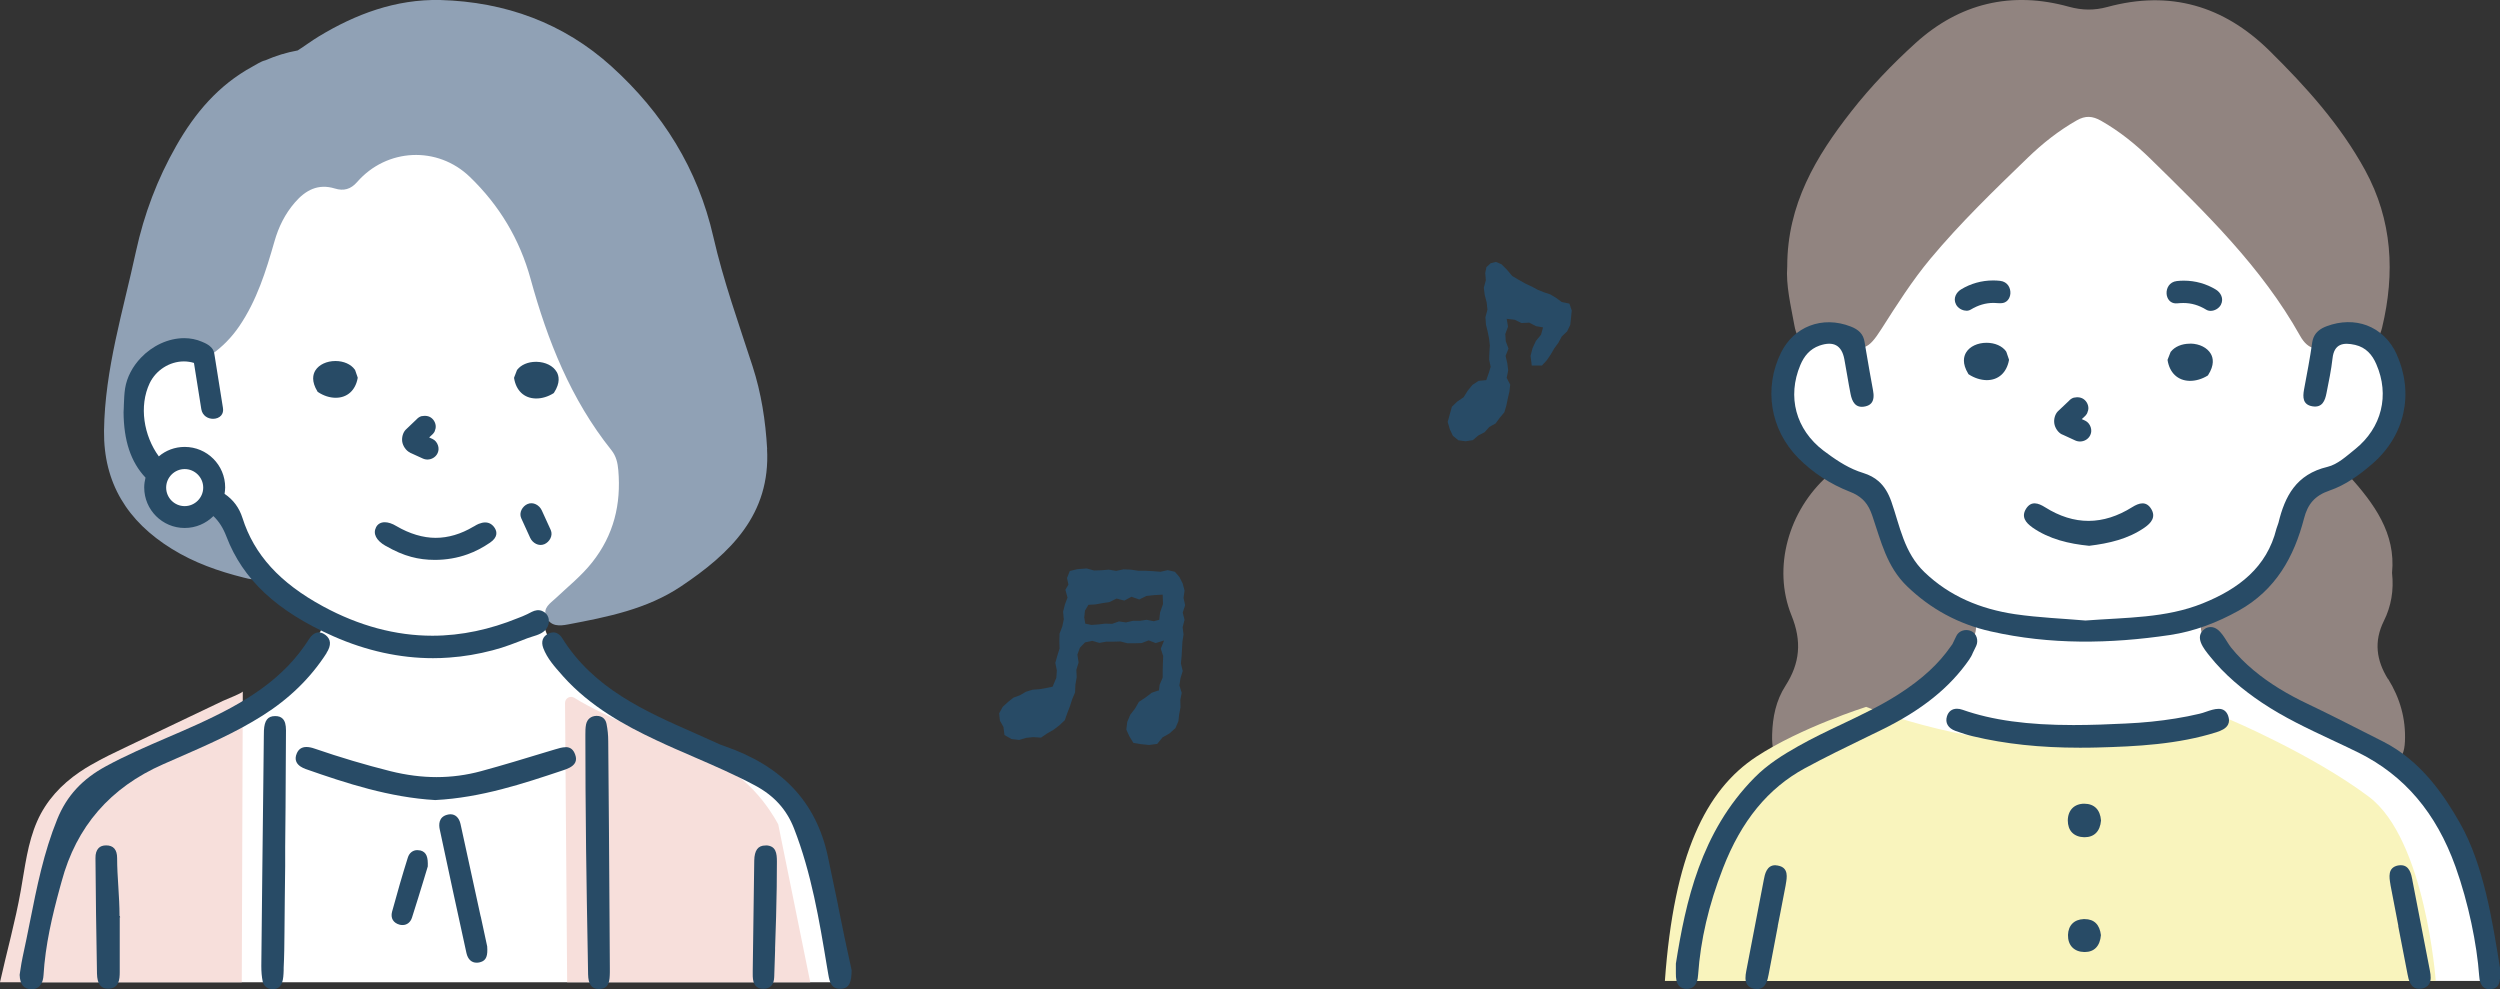 <?xml version="1.0" encoding="UTF-8"?>
<svg id="_レイヤー_2" data-name="レイヤー 2" xmlns="http://www.w3.org/2000/svg" width="248.26" height="98.22" viewBox="0 0 248.26 98.22">
  <rect x="0" y="0" width="248.26" height="98.22" fill="#333333" stroke="none"/>
  <defs>
    <style>
      .cls-1 {
        fill: #f9f4bd;
      }

      .cls-2 {
        fill: #918480;
      }

      .cls-3 {
        fill: #fff;
      }

      .cls-4 {
        fill: #284b66;
      }

      .cls-5 {
        fill: #90a1b5;
      }

      .cls-6 {
        fill: #f7dfdb;
      }
    </style>
  </defs>
  <g id="_レイヤー_2-2" data-name="レイヤー 2">
    <polygon class="cls-4" points="153.23 32.51 152.54 32.39 151.86 32.04 151.09 32.08 150.41 31.75 149.62 31.66 149.75 32.44 149.48 33.17 149.53 33.89 149.8 34.62 149.51 35.34 149.68 36.07 149.77 36.78 149.62 37.53 149.97 38.19 149.89 38.89 149.73 39.57 149.59 40.26 149.39 40.94 148.93 41.49 148.52 42.05 147.89 42.4 147.43 42.92 146.81 43.24 146.25 43.71 145.53 43.82 144.82 43.72 144.28 43.28 143.97 42.62 143.76 41.9 143.96 41.17 144.18 40.39 144.71 39.88 145.35 39.44 145.74 38.81 146.21 38.23 146.83 37.82 147.59 37.75 147.84 37.05 148.03 36.42 147.88 35.73 147.9 35.02 147.95 34.31 147.87 33.61 147.73 32.92 147.56 32.23 147.51 31.5 147.71 30.75 147.63 30.02 147.44 29.3 147.35 28.57 147.55 27.83 147.49 27.1 147.61 26.53 148.03 26.14 148.55 26.01 149.1 26.24 149.66 26.8 150.17 27.41 150.85 27.81 151.53 28.19 152.14 28.47 152.71 28.78 153.33 29.03 153.96 29.24 154.53 29.58 155.08 29.99 155.85 30.15 156.08 30.83 156.01 31.56 155.93 32.27 155.62 32.91 155.09 33.41 154.76 34.03 154.35 34.59 153.99 35.21 153.59 35.79 153.12 36.3 152.11 36.3 151.99 35.34 152.19 34.57 152.52 33.86 153.03 33.24 153.23 32.51"/>
    <path class="cls-4" d="M115.08,68.59l.08-.6.3-.7v-.71s.02-.72.02-.72l.03-.71-.24-.73.33-.82-.83.26-.7-.27-.7.27-.7.02h-.7s-.7-.18-.7-.18l-.7.02h-.7s-.7.12-.7.12l-.69-.2-.73.15-.51.53-.25.69.12.77-.22.73.03.76-.13.74-.03.75-.29.69-.22.69-.26.67-.25.71-.54.51-.58.44-.63.36-.61.42-.77-.05-.7.07-.7.21-.76-.09-.7-.4-.1-.8-.35-.62-.08-.73.36-.65.52-.48.54-.43.65-.24.6-.35.66-.2.69-.05.67-.12.62-.13.37-.88.05-.73-.15-.76.2-.71.22-.71-.02-.74.02-.74.27-.7.15-.72-.07-.75.18-.71.26-.7-.21-.77.3-.52-.14-.65.28-.7.76-.18.91-.07.73.2.73-.02.74-.06.73.12.74-.15.73.03.73.11h.73s.73.04.73.04l.73.06.73-.16.71.16.45.52.32.63.19.71-.1.74.16.72-.24.73.18.73-.19.72.09.73-.11.72-.04.72-.04.72-.07.72.18.74-.22.72-.11.72.23.73-.14.72.02.71-.13.7-.08.69-.29.68-.59.53-.7.4-.52.64-.81.11-.79-.08-.77-.13-.41-.67-.29-.65.09-.75.3-.72.47-.61.39-.67.65-.43.63-.48.65-.22ZM115.12,61.55l.08-.73.29-.83-.03-.94-.87.05-.74.08-.72.35-.77-.27-.71.38-.77-.2-.71.35-.73.11-.66.12-.69.04-.35.58-.07.68.1.61.61.13.69-.05.68-.08.69.02.68-.24.69.1.68-.16h.69s.69-.1.69-.1l.7.14.55-.14Z"/>
    <g id="_" data-name="⑥">
      <path id="_白" data-name="白" class="cls-3" d="M79.61,81.53c-2.56-5.5-6.74-6.55-13.51-8.81-6.77-2.26-11.57-7.76-12.12-10.82,0,0,6.62-2.69,9.18-8.12.26-1.41.38-8.58.05-10.39-.71-3.95-6.99-20.94-8.36-24.99-.12-.35-4.66-5.72-7.46-5.08,0,0-15.28-10-22.4,7.48-1.99,4.88-4.38,10-5.1,14.04.09-.5-2.72-.41-3.03-.29-1.07.42-2.18,1.45-2.79,2.42-.99,1.58-1.36,3.48-.93,5.28.43,1.81,2.19,3.01,2.04,4.96-.13,1.64,1.25,4.32,3.16,4.03.61-.09,1.53-.38,2.11-.59.9-.33,1.43-.03,2.05.85.33.46,5.94,11.04,9.83,9.9-.16,1.17-2.94,5.49-3.96,6.15-2.86,1.85-4.71,4.22-10.23,6.27-5.51,2.05-8.13,2.01-11.29,7.72-3.16,5.71-4.36,16-4.36,16h80.89s-1.08-10.19-3.79-16.01Z"/>
      <g id="_カラー" data-name="カラー">
        <g>
          <path class="cls-6" d="M9.07,75.94c-.4.23-.79.47-1.17.73-1.81,1.23-3.31,2.84-4.2,4.86-.97,2.19-1.22,4.6-1.64,6.93-.54,3.05-1.39,6.06-2.06,9.08h24.01s.1-28.85.1-28.88c0,.15-1.73.82-1.95.93-1.07.51-2.14,1.02-3.21,1.53-2.14,1.02-4.28,2.04-6.42,3.06-1.17.56-2.34,1.11-3.45,1.76Z"/>
          <path class="cls-6" d="M77.3,81.9s-2.2-4.43-6.15-6.07c-3.32-1.38-11.34-4.76-14.11-6.53-.41-.26-.93.03-.93.51l.21,27.73h24.14l-3.17-15.64Z"/>
        </g>
        <path class="cls-5" d="M76.18,44.58c-.16-2.8-.58-5.54-1.45-8.22-1.38-4.25-2.9-8.49-3.89-12.83-1.54-6.77-5.04-12.34-10.11-16.93C55.97,2.29,50.18.18,43.71,0c-4.44-.09-8.4,1.41-12.04,3.61-.73.44-1.41.96-2.11,1.4-1.11.2-2.18.53-3.21.98-.44.1-.88.41-1.29.63-3.36,1.83-5.7,4.6-7.55,7.85-1.89,3.31-3.2,6.79-4.01,10.5-1.27,5.9-3.09,11.69-3.17,17.8-.06,5.19,2.32,9.01,6.74,11.74,2.21,1.37,4.62,2.22,7.14,2.85.64.16,1.24.35,1.67-.27.47-.67.18-1.3-.39-1.75-.91-.72-1.58-1.61-2.09-2.61-.68-1.35-1.66-2.21-3.03-2.73-.55.83-1.46,1.32-2.44,1.38-1.39.09-2.62-.95-3.01-2.24-.24-.82-.1-1.72.35-2.41-1.93-2.64-2.39-6.37-.63-9.26.87-1.42,2.23-2.17,3.61-1.72,1.09.35,1.87.07,2.72-.52,1.11-.78,2.02-1.71,2.78-2.82,1.76-2.58,2.66-5.49,3.5-8.42.41-1.45,1.05-2.75,2.04-3.89,1.05-1.21,2.29-1.89,3.96-1.38.88.27,1.58.08,2.21-.64,2.94-3.37,7.99-3.62,11.21-.5,2.93,2.83,4.94,6.19,6.02,10.12,1.68,6.11,3.99,11.96,8.03,17.01.47.59.62,1.27.68,1.99.29,3.37-.45,6.44-2.6,9.15-1.06,1.34-2.38,2.39-3.61,3.55-.55.52-1.33.96-.93,1.88.42.95,1.31.89,2.14.73,3.91-.74,7.83-1.51,11.21-3.77,4.93-3.29,8.92-7.16,8.56-13.66Z"/>
      </g>
      <g id="_アウトライン" data-name="アウトライン">
        <g>
          <path class="cls-4" d="M32.42,64.85c.5-.78.46-1.38-.12-1.81-.22-.16-.43-.24-.64-.24-.35,0-.69.23-.96.65-2.54,4.01-6.3,6.3-11.16,8.51-.99.45-2.01.89-2.92,1.28-2.02.87-4.11,1.77-6.08,2.84-2.37,1.28-3.91,2.95-4.85,5.26-1.34,3.29-2.04,6.78-2.71,10.16-.23,1.15-.47,2.35-.73,3.53-.09.42-.16.84-.22,1.25-.03.18-.06.36-.08.53.04.96.42,1.42,1.17,1.42h0c.92,0,1.16-.75,1.2-1.37.18-3.04.88-5.97,1.62-8.68l.18-.65q2.19-8.17,10.09-11.64s.98-.43,1.39-.61c2.86-1.25,5.81-2.53,8.49-4.23,2.65-1.67,4.77-3.75,6.33-6.18Z"/>
          <path class="cls-4" d="M83.23,89.99v-.06c-.33-1.59-.67-3.24-1.02-4.88-1.16-5.42-4.55-9.01-10.36-10.99l-.04-.02c-.13-.04-.27-.09-.4-.15-.78-.36-1.58-.71-2.36-1.06l-.05-.02c-4.95-2.18-10.06-4.44-13.17-9.44-.23-.37-.55-.57-.89-.57-.15,0-.31.04-.46.11-.59.28-.77.8-.53,1.45.39,1.03,1.13,1.85,1.84,2.65l.12.14c2.72,3.04,6.19,4.91,9.23,6.34,1.24.59,2.52,1.14,3.75,1.67l.04.02c2.01.87,4.08,1.77,6.05,2.82,1.9,1.02,3.13,2.38,3.87,4.27,1.72,4.41,2.51,9.11,3.26,13.65l.14.82c.14.82.31,1.45,1.18,1.45.03,0,.06,0,.08,0,.88-.04,1.05-.74,1.06-1.85-.46-2.03-.89-4.14-1.34-6.37Z"/>
          <path class="cls-4" d="M56.17,74.2c-.33,0-.7.11-1.06.22l-.9.27c-2.1.64-4.27,1.3-6.44,1.89-1.43.39-2.92.59-4.41.59s-3.03-.2-4.59-.59c-2.47-.62-5-1.37-7.53-2.24-.31-.11-.58-.16-.81-.16-.46,0-.78.21-.96.64-.13.31-.15.58-.04.83.17.39.6.6.93.72,4.04,1.42,8.35,2.82,12.86,3.08h0s0,0,0,0c4.55-.23,8.82-1.66,12.59-2.92.46-.15,1.09-.36,1.31-.81.11-.22.11-.48,0-.78-.18-.51-.48-.75-.96-.75Z"/>
          <path class="cls-4" d="M60.4,73.59c0-.59-.06-1.16-.17-1.71-.1-.5-.45-.79-.97-.79h-.05c-.53.02-.9.33-1.01.84-.07.33-.07.69-.07,1.03v.21c0,3.35.02,6.89.07,11.14.04,3.31.11,7.33.17,10.6l.03,1.85c.02.97.34,1.43,1.02,1.45h.06c1.05,0,1.06-.84,1.08-1.65v-.03c0-.13,0-.26,0-.4l-.03-4.88c-.03-5.67-.08-11.99-.13-17.66Z"/>
          <path class="cls-4" d="M27.32,71.11c-.73,0-1.06.43-1.11,1.43,0,.18,0,.35-.01.54l-.05,4.6c-.06,5.87-.15,12.37-.2,18.24,0,.57.04,1.09.14,1.55.1.44.43.72.91.75.03,0,.07,0,.1,0,1.01,0,1.04-1.03,1.07-1.87v-.24c.06-1.15.07-2.34.08-3.51.01-1.97.05-4.58.07-6.58v-1.89c.03-2.57.05-5.33.06-8.15,0-.57,0-1.14.01-1.72v-.04c0-.56.01-1.13.01-1.69,0-.56-.1-.93-.33-1.16-.18-.18-.41-.26-.75-.26Z"/>
          <path class="cls-4" d="M76.1,83.96s-.06,0-.09,0c-.74,0-1.09.48-1.11,1.5-.06,3.76-.11,7.58-.15,10.95v.3c-.01.71.1,1.45,1.01,1.48h.05c.3,0,.71-.09.92-.5.14-.27.15-.55.16-.85v-.04c.02-.81.05-1.61.08-2.42v-.24c.04-1.03.07-2.06.1-3.1.06-2.14.08-3.88.08-5.47,0-.82-.08-1.57-1.06-1.62Z"/>
          <path class="cls-4" d="M11.93,91.07l-.03-.1h-.03c0-.98-.06-1.97-.12-2.93-.06-.93-.12-1.89-.12-2.83,0-.84-.37-1.26-1.09-1.26-.32,0-.58.09-.75.27-.21.22-.32.55-.31,1v.04c.03,3.33.07,7.47.15,11.42.02,1.01.37,1.5,1.09,1.5.04,0,.09,0,.13,0,.96-.08,1.04-.9,1.04-1.66,0-1.21,0-2.43,0-3.64v-1.79h.06Z"/>
          <path class="cls-4" d="M47.73,91c-.65-2.99-1.32-6.09-2-9.18-.14-.61-.5-.96-1-.96-.1,0-.22.02-.33.05-.86.23-.83,1.01-.73,1.46.84,3.96,1.73,8.08,2.65,12.27.14.62.5.96,1.01.96h0c.1,0,.21-.01.32-.04.69-.16.79-.72.73-1.58l-.64-2.97Z"/>
          <path class="cls-4" d="M41.7,84.45c-.09-.02-.18-.03-.26-.03-.44,0-.8.28-.94.74-.55,1.74-1.07,3.56-1.57,5.39-.08.3-.05.59.08.81.14.23.38.39.69.47.09.02.19.03.28.03.43,0,.78-.27.93-.73.42-1.31.83-2.65,1.19-3.83.13-.43.26-.85.38-1.26.03-.87-.09-1.44-.78-1.6Z"/>
        </g>
        <g>
          <path class="cls-4" d="M53.32,60.6c-.35.04-.65.24-.96.39-.31.16-.65.28-.98.41-2.68,1.09-5.54,1.73-8.44,1.73-3.64,0-7.29-.98-10.85-2.91-4.3-2.33-6.85-5.13-8.01-8.78-.33-1.03-.91-1.81-1.78-2.4.03-.21.06-.42.06-.64,0-2.22-1.8-4.02-4.02-4.02-.98,0-1.88.35-2.57.94-1.5-2.06-1.98-4.99-.91-7.26.62-1.3,1.98-2.17,3.4-2.17.34,0,.68.05,1,.15l.73,4.59c.11.66.66.96,1.17.96.32,0,.62-.12.8-.33.17-.2.23-.46.18-.75l-.86-5.4c-.05-.3-.19-.52-.37-.67-.07-.07-.14-.13-.22-.18-.22-.15-.46-.25-.65-.33-.54-.23-1.13-.35-1.75-.35-1.6,0-3.18.77-4.3,1.95-.81.85-1.39,1.91-1.57,3.05-.08.53-.1,1.08-.12,1.61,0,.25-.02.49-.03.74.02,2.82.71,4.94,2.18,6.5-.08.32-.13.64-.13.98,0,2.22,1.8,4.02,4.02,4.02,1.11,0,2.12-.45,2.85-1.18.55.52.97,1.18,1.29,2.02,1.63,4.28,5.01,7.43,10.64,9.92,3.26,1.44,6.59,2.17,9.88,2.17.53,0,1.07-.02,1.6-.06,1.46-.1,2.9-.35,4.31-.72,1.19-.3,2.32-.76,3.46-1.2.58-.22,1.28-.32,1.74-.77.44-.43.56-1.18.13-1.66-.23-.25-.58-.39-.92-.35ZM18.34,50.26c-1.02,0-1.84-.83-1.84-1.84s.83-1.84,1.84-1.84,1.84.83,1.84,1.84-.83,1.84-1.84,1.84Z"/>
          <path class="cls-4" d="M38.29,54.2c.92.53,1.75.89,2.55,1.1.73.2,1.52.3,2.34.3,1.12,0,2.25-.19,3.26-.56.76-.27,1.5-.66,2.22-1.15.79-.54.7-1.08.48-1.44-.23-.37-.56-.57-.96-.57-.2,0-.41.05-.64.14-.16.06-.3.15-.45.24l-.08.04c-1.24.74-2.51,1.11-3.75,1.11s-2.59-.4-3.9-1.17c-.41-.25-.81-.38-1.15-.38-.4,0-.71.18-.87.51-.32.63.02,1.3.94,1.83Z"/>
          <path class="cls-4" d="M40.71,44.95c.42.19.84.39,1.27.58.69.32,1.53-.14,1.57-.92,0-.13-.01-.27-.06-.39-.09-.27-.28-.51-.54-.63-.11-.05-.22-.1-.33-.15.13-.12.25-.24.38-.36.1-.1.17-.22.2-.36.17-.39.02-.88-.29-1.16-.31-.28-.68-.3-1.07-.23-.19.06-.34.17-.47.31-.36.35-.73.69-1.09,1.04-.28.3-.39.77-.34,1.16.06.43.37.91.77,1.1Z"/>
          <path class="cls-4" d="M55.27,36.92c-.34-.59-1.1-.97-1.98-.99h-.08c-.78,0-1.47.3-1.85.79h-.01s-.3.78-.3.78v.05c.2,1.24.99,1.99,2.14,2.02h.07c.56,0,1.16-.18,1.69-.51l.04-.03.03-.04c.64-.99.49-1.68.25-2.08Z"/>
          <path class="cls-4" d="M31.55,38.91l.04.03c.54.36,1.16.56,1.74.56h.01c1.14,0,1.96-.73,2.18-1.96v-.05s-.26-.75-.26-.75l-.03-.04c-.38-.53-1.1-.85-1.92-.85-.87,0-1.63.36-1.99.93-.25.4-.41,1.09.2,2.09l.02.04Z"/>
          <path class="cls-4" d="M53.8,50.68c-.24-.52-.85-.87-1.41-.63-.51.22-.88.85-.63,1.41.3.65.59,1.3.89,1.95.24.52.85.87,1.41.63.51-.22.88-.85.63-1.41-.3-.65-.59-1.3-.89-1.95Z"/>
        </g>
      </g>
    </g>
    <g id="_-2" data-name="⑦">
      <path id="_白-2" data-name="白" class="cls-3" d="M198.72,9.94l-14.49,24.18s-6.85-4-7.21,4.12c-.35,8.12,9.57,11.25,9.57,11.25,0,0,1.61,8.74,9.01,11.93,0,0-1.37,6.52-8.98,9.75-7.6,3.23-14.26,6.65-17.53,14.68-3.27,8.04-1.52,11.56-1.52,11.56h79.74s-1.24-11.03-3.93-15.26c-2.7-4.23-8.66-8-16.01-11.6-7.35-3.6-8.8-9.49-8.8-9.49,0,0,6.35-3.91,7.72-6.56,1.38-2.64,2.5-6.57,4.46-6.73,1.96-.16,7.99-4.65,7.2-9.31s-.56-5.41-6.22-5.57l-15.04-22.78-17.97-.16Z"/>
      <g id="_カラー-2" data-name="カラー">
        <g>
          <path class="cls-2" d="M231.54,34.16c.69-.42,1.29-.44,2.04-.14,1.58.62,2.58.13,2.97-1.48,1.3-5.41,1.03-10.67-1.69-15.65-2.47-4.51-5.86-8.27-9.49-11.85-4.56-4.49-9.9-6.03-16.09-4.35-1.32.36-2.51.34-3.83-.02-5.72-1.59-10.87-.34-15.23,3.61-2.28,2.07-4.44,4.31-6.36,6.76-3.53,4.5-6.38,9.26-6.38,15.42-.14,1.87.35,3.86.71,5.85.32,1.81,1.34,2.33,3.07,1.69.58-.21,1.07-.31,1.66-.03,2.07,1.01,2.62.72,3.9-1.28,1.53-2.4,3.07-4.83,4.89-7.01,2.98-3.57,6.33-6.8,9.67-10.03,1.47-1.42,3.05-2.67,4.84-3.69.87-.5,1.57-.45,2.42.03,1.83,1.04,3.44,2.34,4.93,3.8,5.5,5.39,11.02,10.74,14.84,17.56.78,1.4,1.82,1.6,3.14.81Z"/>
          <path class="cls-2" d="M237.14,67.44c-1.15-1.85-1.43-3.73-.41-5.78.72-1.45,1-3.03.81-4.76.39-3.97-1.8-6.9-4.3-9.69-.39-.43-.95-.7-1.43-.39-1.32.85-2.88,1.47-3.52,3.09-.49,1.26-1.01,2.52-1.46,3.79-1.17,3.33-3.27,5.75-6.61,7.04-1.78.68-2.07,1.47-1.15,3.12.96,1.74,2.42,3.04,4.09,4.03,4.23,2.53,8.52,4.98,12.81,7.41,1.74.99,2.76.36,2.85-1.67.1-2.25-.49-4.31-1.67-6.21Z"/>
          <path class="cls-2" d="M194.69,60.81c-3.57-1.35-5.74-3.94-6.87-7.52-.38-1.2-.89-2.35-1.39-3.51-.66-1.54-2.17-2.14-3.46-2.95-.49-.31-1.01,0-1.44.39-3.9,3.45-5.55,9.14-3.63,13.89,1.05,2.58.84,4.75-.59,6.98-.95,1.47-1.28,3.12-1.33,4.84-.08,2.64.91,3.49,2.85,2.38,4.29-2.43,8.58-4.88,12.8-7.42,1.7-1.02,3.21-2.35,4.16-4.16.8-1.53.53-2.31-1.1-2.93Z"/>
        </g>
        <path class="cls-1" d="M185.3,70.2s-6.47,2.04-10.9,4.95c-5.02,3.31-8.17,9.74-9.07,22.26h76.55s-1.02-14.07-6.64-18.29c-5.62-4.22-13.91-7.71-13.91-7.71,0,0-7.86,2.55-17.38,2.49-9.52-.06-18.65-3.71-18.65-3.71Z"/>
      </g>
      <g id="_アウトライン-2" data-name="アウトライン">
        <g>
          <path class="cls-4" d="M248.26,96.74c0-.12,0-.24,0-.39v-.18s0-.05,0-.05c-.74-4.59-1.61-10.23-3.98-14.39-1.57-2.76-3.86-6.18-7.63-8.09l-1.58-.8c-1.94-.99-3.96-2.01-5.97-2.97-1.89-.9-3.71-1.97-5.32-3.32-.81-.68-1.56-1.42-2.22-2.24-.53-.65-1.04-2.01-2-2.04-.22,0-.45.05-.63.19-1.07.78-.07,1.98.51,2.7,1.44,1.81,3.27,3.34,5.18,4.62,2.16,1.45,4.54,2.57,6.84,3.65.86.4,1.83.86,2.77,1.32,4.55,2.27,7.69,5.97,9.61,11.31,1.29,3.6,2.13,7.74,2.35,10.82.03.4.1,1.35,1.04,1.35h.01c.32,0,.56-.09.73-.26.28-.29.31-.78.3-1.21Z"/>
          <path class="cls-4" d="M195.57,65.46c.09-.13.24-.36.34-.63.11-.23.22-.45.33-.68.25-.52.06-1.24-.49-1.48-.54-.24-1.22-.06-1.48.49-.13.27-.26.54-.39.81-.05.06-.1.13-.14.19-1.23,1.78-2.88,3.29-5.2,4.78-1.81,1.16-3.78,2.09-5.69,3-1.42.67-2.88,1.37-4.28,2.16-1.47.83-3.02,1.78-4.34,3.12-5.35,5.41-6.84,12.36-7.81,18.47,0,0,0,.85,0,.99,0,.45.04.95.34,1.25.18.18.43.27.75.27h.02c1-.01,1.08-1.07,1.1-1.42.24-3.43,1.04-6.89,2.47-10.57,1.82-4.7,4.48-7.94,8.13-9.92,2.01-1.09,4.11-2.11,6.15-3.1.46-.22.92-.45,1.38-.67,4.06-1.98,6.87-4.23,8.83-7.08Z"/>
          <path class="cls-4" d="M220.33,70.39c-.42,0-.85.15-1.26.29-.22.08-.44.15-.66.2-.76.18-1.56.34-2.38.47-1.54.25-3.17.42-4.97.5-1.62.08-3.37.15-5.16.15-4.56,0-8.07-.48-11.02-1.52-.19-.07-.38-.1-.55-.1-.49,0-.84.27-.99.75-.2.65.11,1.18.84,1.45.67.24,1.23.42,1.76.54,3.19.76,6.65,1.13,10.57,1.13.57,0,1.15,0,1.74-.02,3.91-.1,8.04-.31,11.86-1.52.43-.14.95-.35,1.15-.77.12-.25.12-.54,0-.87-.17-.45-.48-.68-.93-.68Z"/>
          <path class="cls-4" d="M176.55,85.95h-.04c-.08-.02-.15-.03-.22-.03-.86,0-1.04.91-1.14,1.46-.55,2.84-1.19,6.21-1.74,9.05-.09.46-.15.99.1,1.35.14.21.37.35.68.41h.06c.08.02.16.03.23.03.87,0,1.05-.9,1.15-1.44l.91-4.79v-.05s.23-1.16.23-1.16c.19-.95.38-1.93.56-2.91v-.03c.13-.71.31-1.68-.76-1.88Z"/>
          <path class="cls-4" d="M239.56,87.38c-.11-.55-.28-1.46-1.14-1.46-.07,0-.14,0-.23.02h-.04c-1.07.21-.89,1.18-.77,1.89v.03c.18.98.38,1.96.56,2.91l.22,1.15v.08s.92,4.75.92,4.75c.1.54.28,1.44,1.15,1.44.07,0,.15,0,.23-.02h.06c.31-.07.54-.21.68-.42.25-.37.19-.89.1-1.35-.55-2.84-1.2-6.18-1.75-9.03Z"/>
          <path class="cls-4" d="M206.99,79.81c-1,0-1.63.63-1.65,1.65,0,.5.14.92.42,1.21.29.3.71.46,1.21.47,0,0,.03,0,.03,0,.96,0,1.55-.58,1.64-1.66-.08-1.07-.66-1.66-1.66-1.67Z"/>
          <path class="cls-4" d="M207.01,91.27s-.07,0-.1,0c-.94.04-1.52.62-1.55,1.57-.01.5.13.93.42,1.23.29.3.7.46,1.2.47h.04c.95,0,1.52-.59,1.61-1.68-.12-1.04-.67-1.59-1.62-1.59Z"/>
        </g>
        <g>
          <path class="cls-4" d="M238.01,35.2c-.64-1.42-1.7-2.41-2.98-2.89-1.19-.44-2.58-.44-3.97.08-.62.23-1.07.56-1.31,1.11-.07.15-.11.33-.14.52-.22,1.56-.52,3.11-.81,4.66-.14.77-.13,1.51.84,1.67.98.16,1.25-.58,1.39-1.31.23-1.15.47-2.3.6-3.46.16-1.45,1.07-1.6,2.25-1.33,1.07.25,1.7.98,2.1,1.92,1.33,3.05.55,6.3-2.1,8.43-.85.68-1.74,1.52-2.75,1.76-3.11.74-4.23,2.91-4.87,5.56-.05.2-.15.38-.2.58-.95,3.84-3.75,5.98-7.33,7.42-3.65,1.47-7.54,1.39-11.64,1.7-2.16-.19-4.6-.28-7-.63-3.41-.51-6.48-1.77-8.98-4.17-2.04-1.95-2.44-4.58-3.29-7.01-.3-.85-.7-1.52-1.27-2.02-.41-.36-.91-.63-1.52-.82-.17-.05-.33-.11-.5-.17-1.28-.48-2.38-1.25-3.45-2.05-2.76-2.1-3.62-5.36-2.3-8.5.37-.88.94-1.59,1.9-1.93,1.39-.48,2.21-.04,2.47,1.35.22,1.15.39,2.31.62,3.46.15.75.48,1.44,1.45,1.23.27-.06.46-.16.59-.31,0,0,.01-.02.02-.02.26-.31.26-.78.17-1.26-.23-1.3-.48-2.6-.69-3.91-.05-.3-.1-.6-.15-.9-.12-.82-.64-1.25-1.36-1.53-1.42-.56-2.85-.56-4.09-.08-1.19.46-2.2,1.37-2.84,2.65-1.75,3.54-1.09,7.66,1.72,10.5,1.44,1.45,3.17,2.57,5.08,3.32.14.05.27.11.4.17.94.46,1.46,1.09,1.82,2.12.03.08.05.15.08.23.82,2.41,1.4,4.94,3.4,6.87,2.35,2.27,5.12,3.77,8.32,4.49,5.9,1.34,11.85,1.24,17.79.36,2.42-.36,4.68-1.23,6.81-2.41,3.71-2.06,5.52-5.36,6.51-9.17.36-1.4,1.05-2.26,2.54-2.77,1.58-.54,2.97-1.55,4.23-2.64,3.26-2.81,4.17-7,2.43-10.87Z"/>
          <path class="cls-4" d="M201.81,52.37c1.7,1.18,3.64,1.63,5.65,1.83,1.97-.24,3.87-.67,5.52-1.82.64-.45,1.13-1.03.65-1.83-.5-.83-1.22-.61-1.89-.19-2.89,1.81-5.77,1.83-8.66.01-.67-.42-1.38-.66-1.89.16-.49.79-.03,1.38.62,1.83Z"/>
          <path class="cls-4" d="M204.8,43.15c.43.2.86.39,1.28.59.7.32,1.55-.14,1.59-.93,0-.13-.01-.27-.06-.4-.09-.27-.29-.52-.55-.64-.11-.05-.22-.1-.33-.15.13-.12.25-.24.38-.36.1-.11.17-.23.2-.37.18-.39.02-.89-.29-1.17-.31-.28-.69-.31-1.09-.23-.19.06-.35.17-.48.32-.37.35-.74.7-1.11,1.05-.28.3-.4.78-.34,1.18.06.44.37.92.78,1.11Z"/>
          <path class="cls-4" d="M217.53,34.13h-.08c-.79,0-1.49.3-1.88.8h-.01s-.31.79-.31.79v.05c.2,1.25,1.01,2.02,2.17,2.05h.07c.57,0,1.18-.18,1.72-.51l.04-.03.03-.04c.64-1,.5-1.7.26-2.11-.35-.6-1.11-.99-2-1.01Z"/>
          <path class="cls-4" d="M199.22,34.9c-.39-.54-1.11-.86-1.95-.86-.88,0-1.66.36-2.02.95-.25.4-.42,1.1.2,2.12l.02.04.04.03c.55.36,1.18.56,1.77.57h.01c1.16,0,1.98-.74,2.21-1.99v-.05s-.26-.76-.26-.76l-.03-.04Z"/>
          <path class="cls-4" d="M216.1,30.12s.1,0,.15,0c.19-.02.39-.03.57-.03.8,0,1.54.22,2.26.66.13.08.28.12.45.12.41,0,.84-.26,1.02-.62.31-.62-.04-1.21-.5-1.49-.95-.58-2.05-.89-3.18-.89-.24,0-.48.01-.71.04-.74.09-1.04.71-1.01,1.25.03.48.33.97.95.97Z"/>
          <path class="cls-4" d="M195.26,30.86c.17,0,.32-.04.45-.12.73-.44,1.47-.66,2.26-.66.18,0,.38.01.57.03.05,0,.1,0,.15,0,.61,0,.92-.49.95-.97.03-.54-.27-1.16-1.01-1.25-.24-.03-.48-.04-.71-.04-1.13,0-2.23.31-3.18.89-.46.28-.82.87-.5,1.49.18.36.61.62,1.02.62Z"/>
        </g>
      </g>
    </g>
  </g>
</svg>